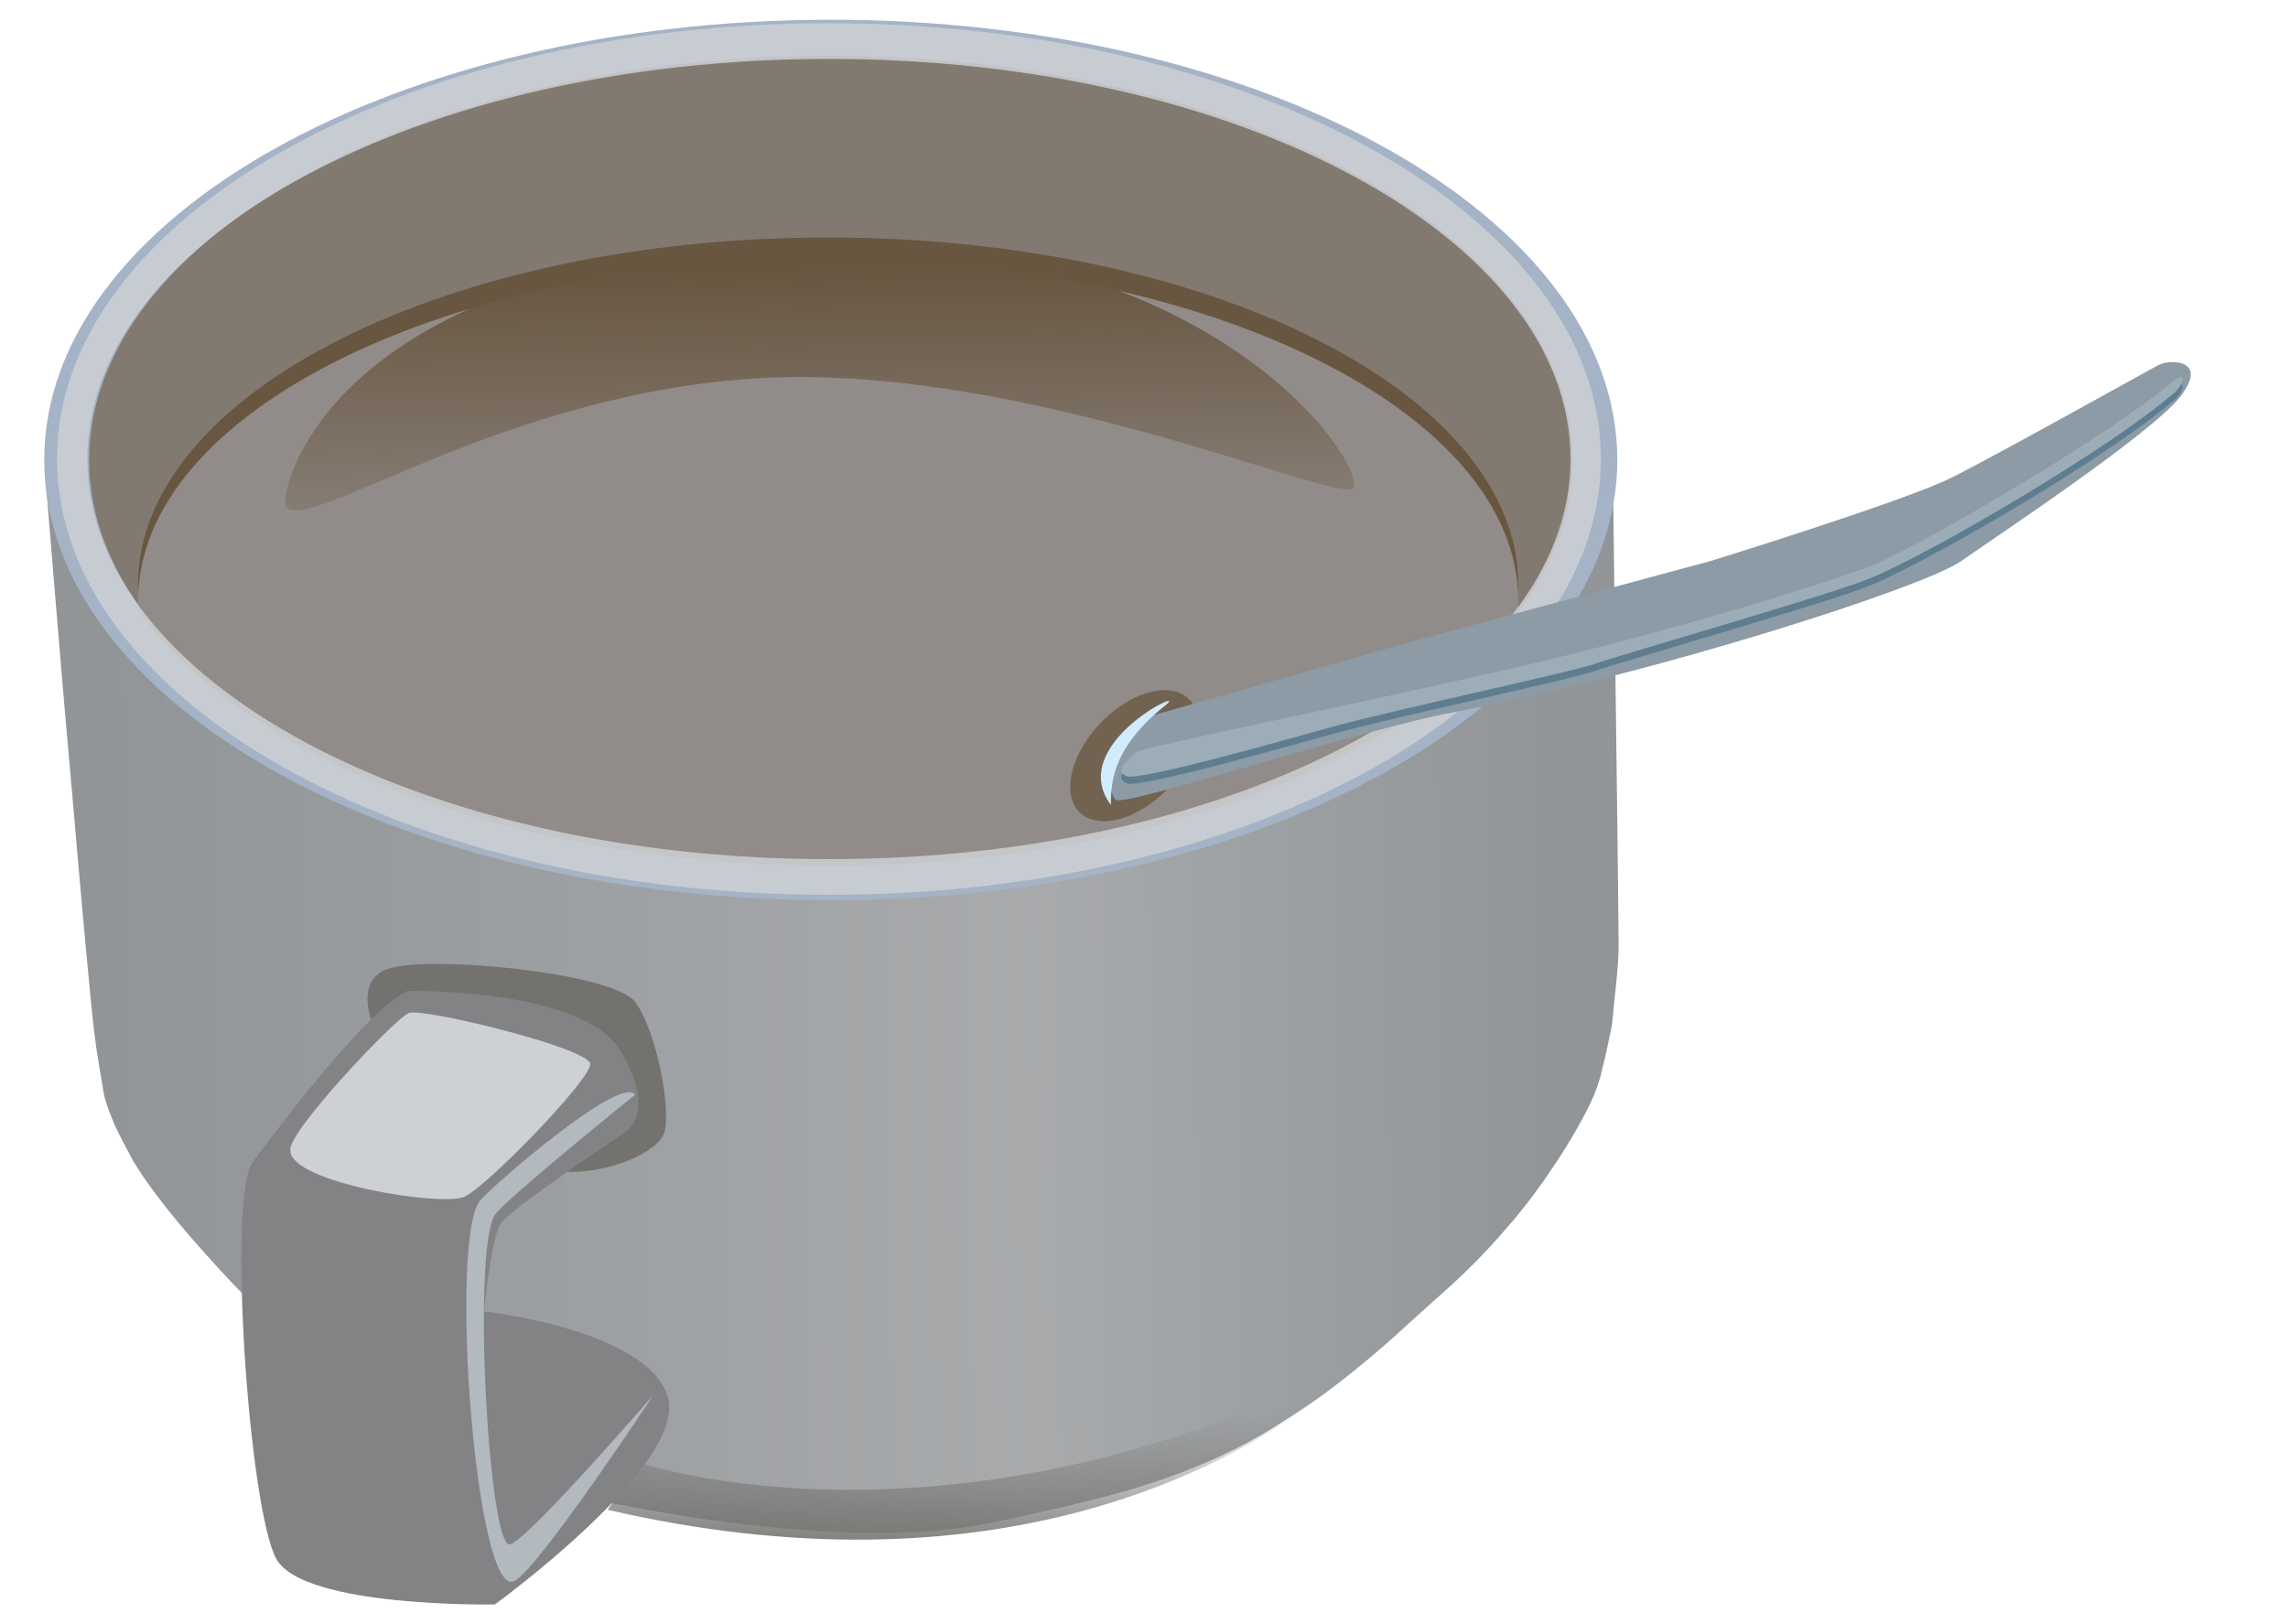 <svg xmlns="http://www.w3.org/2000/svg" viewBox="-407.276 -290.384 1443.343 1024.945" enable-background="new -407.276 -290.384 1443.343 1024.945"><filter width="1.437" height="1.257" y="-.129" id="l" x="-.219" color-interpolation-filters="sRGB"><feGaussianBlur stdDeviation="1.372"/></filter><filter width="1.29" height="1.267" y="-.134" id="i" x="-.145" color-interpolation-filters="sRGB"><feGaussianBlur stdDeviation="1.694"/></filter><filter width="1.492" height="1.706" y="-.353" id="f" x="-.246" color-interpolation-filters="sRGB"><feGaussianBlur stdDeviation="8.49"/></filter><filter width="1.355" height="1.577" y="-.289" id="g" x="-.177" color-interpolation-filters="sRGB"><feGaussianBlur stdDeviation="6.42"/></filter><filter width="1.207" height="1.075" y="-.037" id="h" x="-.103" color-interpolation-filters="sRGB"><feGaussianBlur stdDeviation="2.118"/></filter><filter id="c" color-interpolation-filters="sRGB"><feGaussianBlur stdDeviation="2.296"/></filter><filter id="b" color-interpolation-filters="sRGB"><feGaussianBlur stdDeviation="1.154"/></filter><filter id="j" color-interpolation-filters="sRGB"><feGaussianBlur stdDeviation="1.689"/></filter><filter id="k" color-interpolation-filters="sRGB"><feGaussianBlur stdDeviation=".844"/></filter><g transform="translate(-106.85 -130.12)"><linearGradient id="a" gradientUnits="userSpaceOnUse" x1="-130.092" y1="100.076" x2="786.6" y2="106.968" gradientTransform="matrix(1 0 0 -1 -106.85 574.12)"><stop offset="0" stop-color="#919598"/><stop offset=".637" stop-color="#a8aaac"/><stop offset="1" stop-color="#919598"/></linearGradient><path fill="url(#a)" d="M-267.345 195.005c3.68 44.33 7.3 88.667 11.338 132.965 4.128 47.73 8.224 95.468 12.91 143.148 1.305 13.216 2.658 26.438 4.945 39.527 1.146 6.653 2.172 13.33 3.36 19.975 1.48 6.314 4.003 12.325 6.396 18.337 3.661 7.929 7.79 15.636 11.952 23.308 3.684 6.218 7.787 12.166 12.085 17.974 12.908 17.638 27.361 34.072 42.102 50.188 5.61 6.1 11.276 12.149 17.09 18.054 18.59 11.29 37.796 21.513 56.666 32.317 57.19 32.297 114.316 64.704 171.485 97.04 21.727 4.169 43.507 8.097 65.418 11.17 13.974 1.965 28.005 3.54 42.053 4.868 15.46 1.407 30.948 2.547 46.47 2.937 15.883.404 31.79.206 47.65-.766 15.255-.933 30.399-3.244 45.337-6.45 22.358-4.766 44.673-9.763 66.817-15.46 18.882-4.967 37.554-10.818 55.629-18.23 19.149-7.653 37.657-16.953 55.013-28.106 9.426-5.96 18.792-12.045 27.77-18.666 17.446-13.004 34.232-26.897 50.22-41.656 9.808-8.972 19.736-17.812 29.647-26.667 11.221-10.245 21.89-21.092 31.858-32.562 9.865-11 19.043-22.61 27.436-34.771 9.581-13.767 18.563-27.993 26.221-42.927 4.259-8.057 7.585-16.608 9.622-25.498 2.414-9.175 4.148-18.513 6.163-27.777 1.088-8.094 1.496-16.259 2.555-24.354 1.097-10.959 2.095-21.959 1.72-32.984-.445-54.305-1.308-108.606-1.93-162.91l-1.613-129.38h-989.086l4.69 57.358.011-.002z"/><path fill="#A4B3C6" d="M719.813 130.003c0 153.426-222.142 277.794-496.163 277.794s-496.164-124.375-496.164-277.794c0-153.426 222.142-277.794 496.164-277.794S719.813-23.416 719.813 130.003z"/><path fill="#685640" d="M221.99-36.71c-240.449 0-435.341 98.21-435.341 219.338 0 2.133.093 4.279.213 6.397l.355.497c67.727 95.377 237.537 163.046 436.41 163.046 195.747 0 363.402-65.554 433.203-158.568.002-.023-.003-.048 0-.07.09-.894.073-1.804.142-2.701.219-2.858.426-5.72.426-8.6 0-121.125-194.947-219.338-435.409-219.338z"/><path fill="#827A70" d="M691.522 130.004c0 140.864-209.476 255.05-467.873 255.05s-467.873-114.192-467.873-255.05c0-140.865 209.476-255.051 467.873-255.051s467.873 114.192 467.873 255.05z"/><g filter="url(#b)"><path fill="#685640" d="M221.99-10.395c-240.449 0-435.341 98.21-435.341 219.338 0 2.132.093 4.278.213 6.396l.355.498c67.727 95.376 237.537 163.046 436.41 163.046 195.747 0 363.402-65.555 433.203-158.568.002-.023-.003-.048 0-.07.09-.894.073-1.804.142-2.702.219-2.857.426-5.72.426-8.6 0-121.124-194.947-219.337-435.409-219.337z"/></g><g filter="url(#c)"><path fill="#918C89" d="M221.99 3.252c-240.449 0-435.341 96.572-435.341 215.675 0 2.097.093 4.208.213 6.29l.355.49c67.727 93.784 237.537 160.323 436.41 160.323 195.747 0 363.402-64.46 433.203-155.92.002-.023-.003-.048 0-.07.09-.879.073-1.773.142-2.656.219-2.81.426-5.624.426-8.456 0-119.103-194.947-215.676-435.409-215.676z"/></g><linearGradient id="d" gradientUnits="userSpaceOnUse" x1="320.005" y1="563.704" x2="322.211" y2="356.916" gradientTransform="matrix(1 0 0 -1 -104.85 574.12)"><stop offset="0" stop-color="#685640"/><stop offset="1" stop-color="#685640" stop-opacity="0"/></linearGradient><path fill="url(#d)" d="M-119.942 159.434c13.846 17.825 138.087-73.106 302.175-81.228 164.081-8.123 357.397 77.98 370.407 69.856 12.996-8.123-84.478-170.58-367.155-154.333C-97.198 9.974-125.082 152.813-119.942 159.434z"/><path opacity=".848" fill="#CED1D4" enable-background="new" d="M222.535 404.38c-268.946 0-486.992-123.154-486.992-275.041 0-151.88 218.055-274.952 486.992-274.952S709.46-22.53 709.46 129.34c0 151.88-217.984 275.041-486.924 275.041zm0-22.515c258.393 0 467.82-113.072 467.82-252.526 0-139.446-209.415-252.437-467.82-252.437-258.393 0-467.887 113.002-467.887 252.437 0 139.445 209.485 252.526 467.887 252.526z"/><linearGradient id="e" gradientUnits="userSpaceOnUse" x1="429.713" y1="-250.567" x2="432.01" y2="-151.768" gradientTransform="matrix(1 0 0 -1 -106.85 574.12)"><stop offset="0" stop-color="#73726f"/><stop offset="1" stop-color="#73726f" stop-opacity="0"/></linearGradient><path fill="url(#e)" d="M82.956 792.441l19.529-29.867s200.455 68.925 464.089-68.925c-85.008 79.838-247.545 153.357-483.626 98.792h.008z"/><g filter="url(#f)"><path fill="#73726F" d="M-60.626 497.18s-20.677-36.758 4.595-45.95c25.273-9.189 142.442 2.298 156.227 20.678 13.785 18.38 22.976 68.925 18.38 82.708-4.595 13.785-43.652 29.867-75.816 22.976-32.165-6.892-103.387-80.41-103.387-80.41l.001-.002z"/></g><path fill="#838385" d="M-43.386 465.043s110.278-2.297 134.403 37.91 2.297 51.692 2.297 51.692-72.37 48.247-78.114 57.437c-5.743 9.19-10.338 55.14-10.338 55.14s103.387 11.488 116.023 53.992c12.636 42.504-109.13 130.957-109.13 130.957s-120.617 2.298-137.848-28.718c-17.231-31.016-31.016-228.6-14.934-250.433 16.083-21.826 73.52-97.642 97.642-107.981l-.001.004z"/><g opacity=".699" filter="url(#g)"><path fill="#EEF2F6" d="M-117.244 565.847c0 20.063 95.682 35.666 109.98 28.98 14.296-6.688 79.182-73.563 79.182-83.595 0-10.032-105.578-35.666-114.377-32.323-8.798 3.344-78.083 76.906-74.785 86.938z"/></g><g opacity=".479" filter="url(#h)"><path fill="#E6F5FE" d="M100.196 530.523s-82.572 66.641-88.453 75.816c-14.36 22.4-4.02 207.923 9.19 207.923 9.261 0 90.75-94.196 90.75-94.196s-71.015 107.7-87.305 117.171C-.319 851.597-17.55 620.7 2.553 597.153c8.438-9.885 88.453-79.262 97.641-66.626l.002-.004z"/></g><g opacity=".848" filter="url(#i)"><path fill="#6C5C47" d="M441.259 331.764c-17.058 21.256-42.583 31.694-57.011 23.315-14.43-8.38-12.298-32.405 4.76-53.66 17.058-21.257 42.583-31.695 57.011-23.315 14.429 8.38 12.297 32.404-4.76 53.66z"/></g><path fill="#8C9BA6" d="M425.297 291.598l160.824-45.95 191.84-51.691s122.915-37.91 152.782-52.844c29.867-14.933 124.063-67.776 130.957-71.222 6.892-3.446 31.016-3.446 13.785 19.529-17.231 22.976-116.023 88.453-138.997 104.535-22.976 16.082-189.543 70.074-320.507 95.345-56.289 10.338-206.774 59.734-212.516 55.14-5.744-4.595-6.893-33.313 21.826-52.843l.006.001z"/><g filter="url(#j)"><path fill="#5F7D91" d="M416.677 318.55c-6.893 6.892-14.36 12.062-6.318 15.508 8.041 3.446 108.804-25.419 129.233-31.016 41.928-11.488 151.058-34.462 167.142-40.207 16.083-5.743 149.307-43.784 173.46-53.991 40.78-17.232 151.059-82.135 190.117-116.024 6.318-4.02 10.027-16.644-.574-7.467-38.483 33.313-164.159 106.722-191.265 116.597-27.106 9.876-83.284 28.143-171.737 51.12s-263.647 57.437-290.053 65.476l-.005.004z"/></g><g filter="url(#k)"><path fill="#9DADB8" d="M416.677 314.001c-6.893 6.893-14.36 12.062-6.318 15.508 8.041 3.446 108.804-25.419 129.233-31.016 41.928-11.487 151.058-34.461 167.142-40.206 16.083-5.744 149.307-43.785 173.46-53.992 40.78-17.231 151.059-82.135 190.117-116.023 6.318-4.021 10.027-16.645-.574-7.467-38.483 33.313-164.159 106.72-191.265 116.596-27.106 9.877-83.284 28.143-171.737 51.12s-263.647 57.437-290.053 65.477l-.005.003z"/></g><g filter="url(#l)"><path fill="#D0EDFF" d="M400.346 347.684c0-16.469 2.308-37.21 34.71-63.132 15.683-12.546-63.294 24.704-34.71 63.132z"/></g></g></svg>